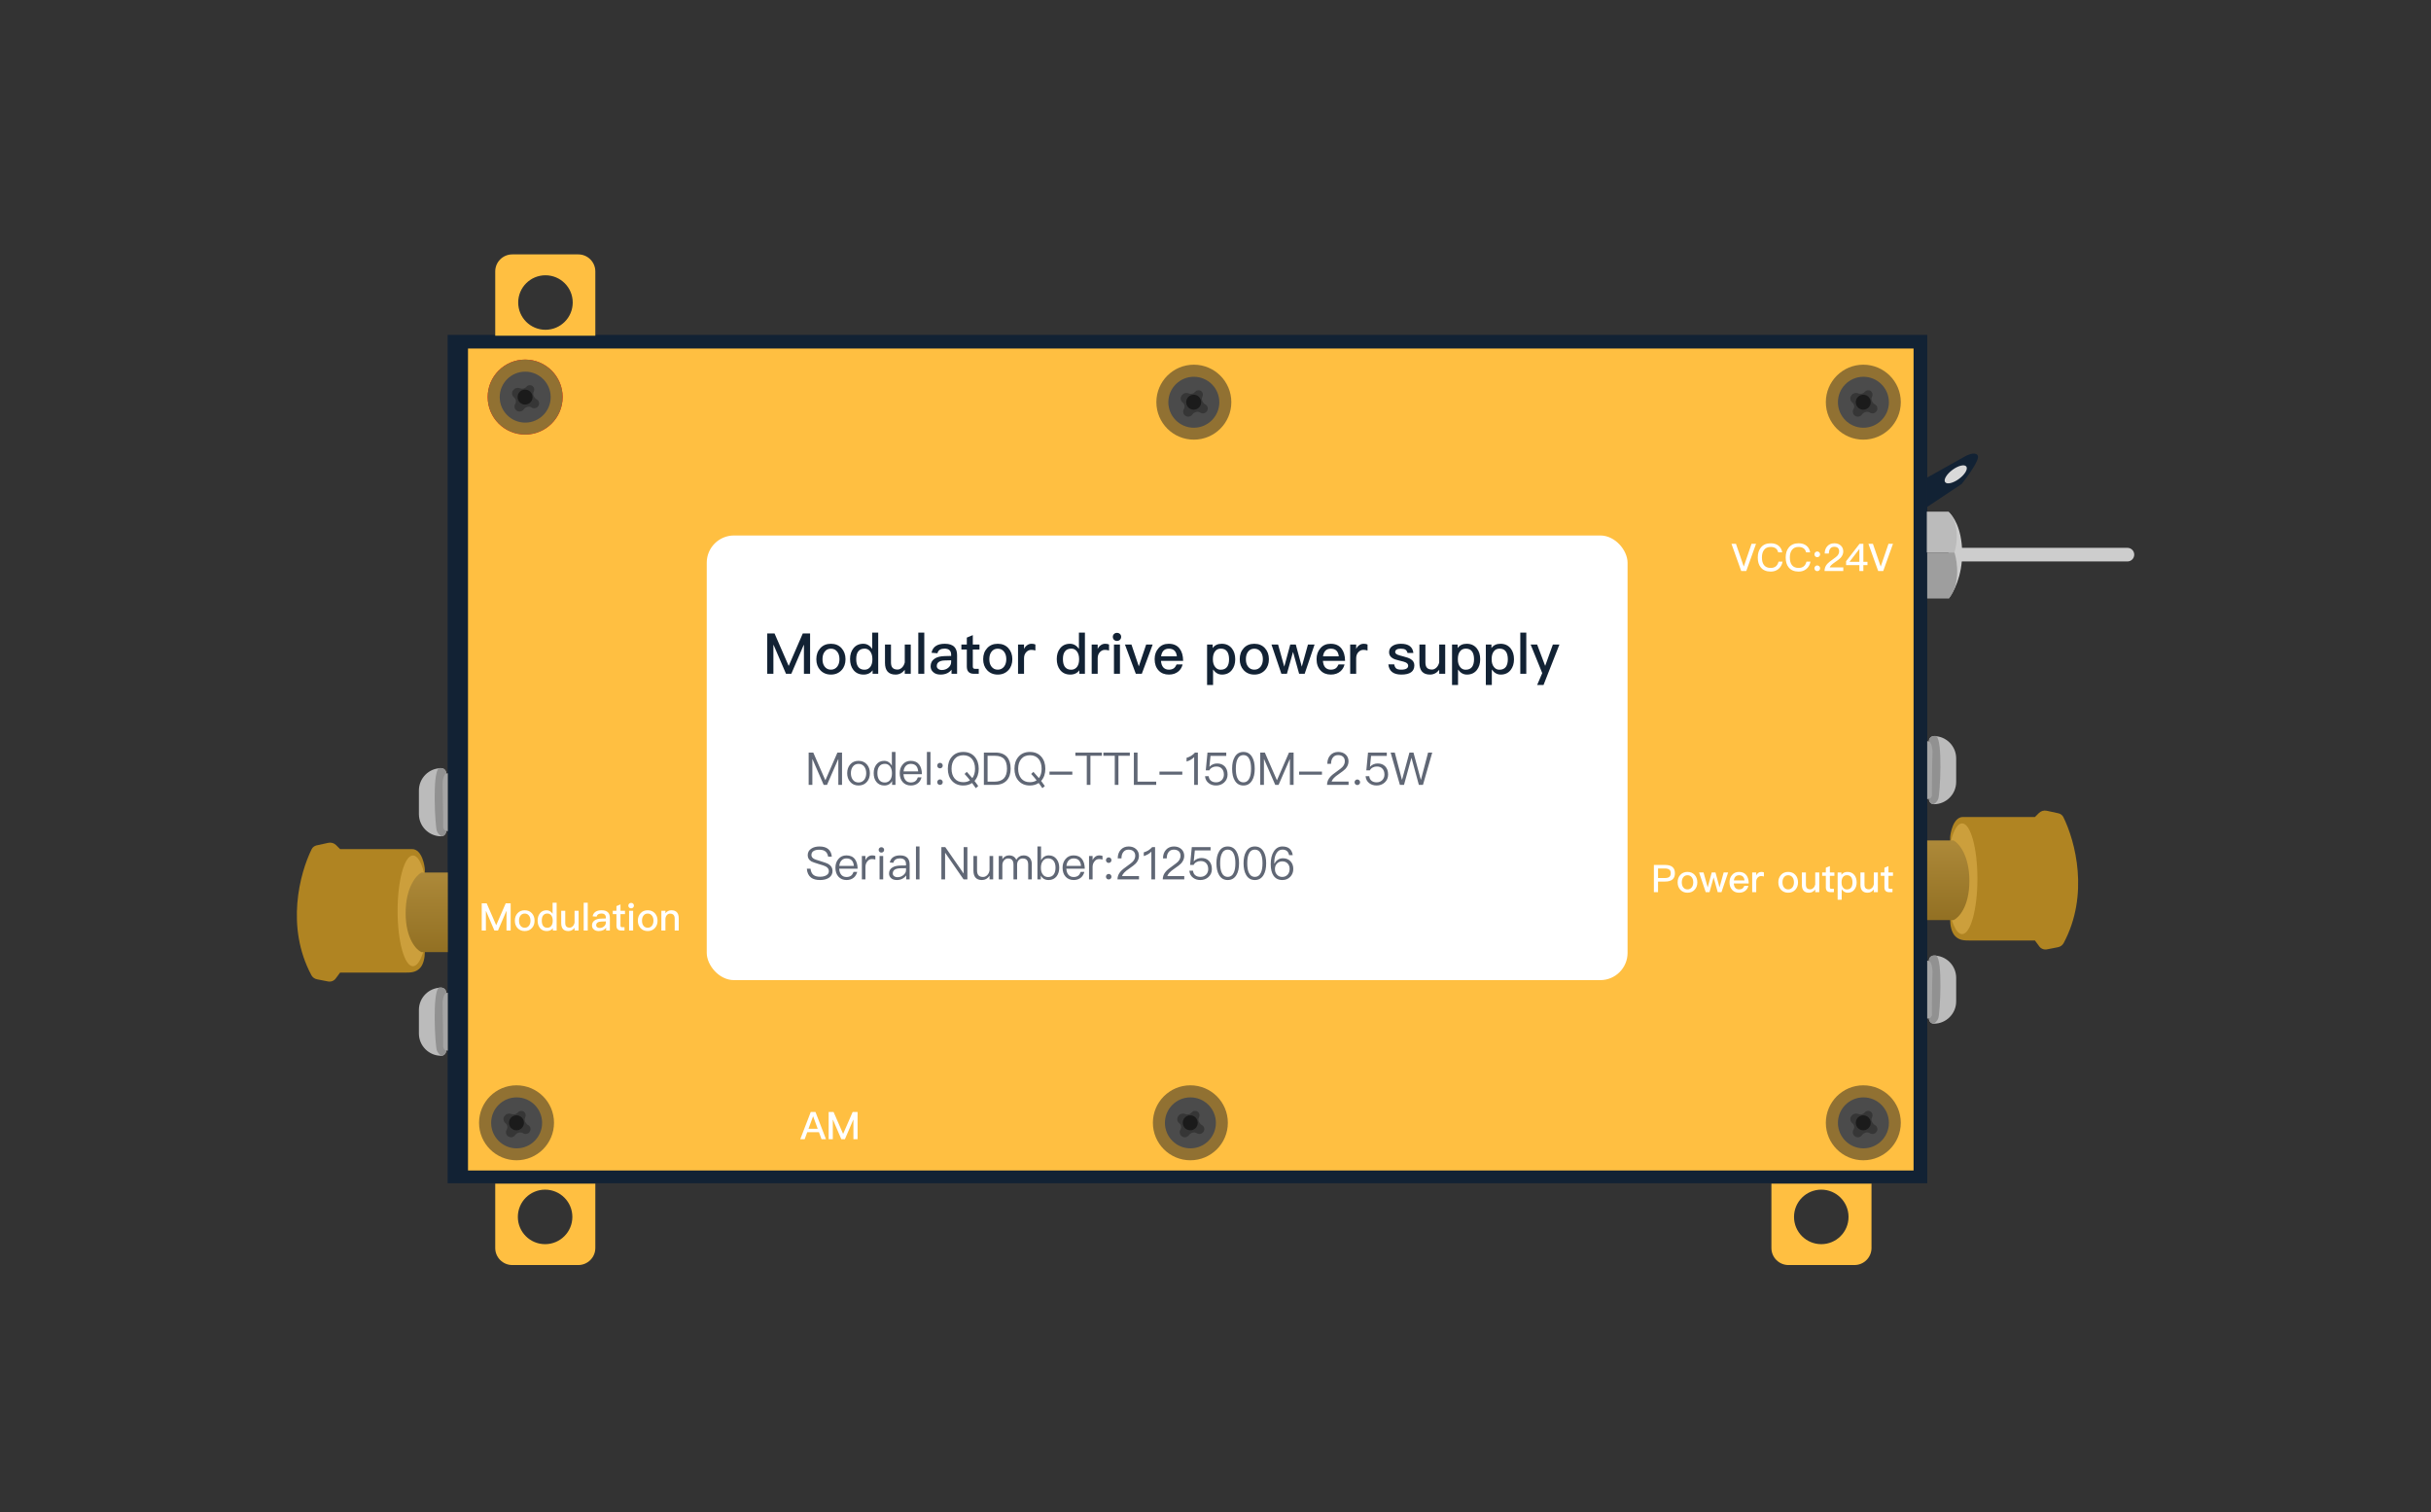<svg width="172" height="107" viewBox="0 0 172 107" fill="none" xmlns="http://www.w3.org/2000/svg">
<rect x="0" y="0" width="172" height="107" fill="#333333" stroke="none"/>
<rect x="31.672" y="23.695" width="104.688" height="60.028" fill="#122234"/>
<rect x="33.113" y="24.66" width="102.277" height="58.16" fill="#FFBF41"/>
<path d="M40.915 18C41.581 18 42.121 18.54 42.121 19.205V23.756H35.039V19.205C35.039 18.54 35.579 18 36.244 18H40.915ZM38.593 19.477C37.528 19.477 36.664 20.34 36.664 21.405C36.664 22.47 37.528 23.334 38.593 23.334C39.658 23.334 40.521 22.47 40.522 21.405C40.522 20.34 39.658 19.477 38.593 19.477Z" fill="#FFBF41"/>
<path d="M36.244 89.51C35.579 89.51 35.039 88.97 35.039 88.305V83.754H42.121V88.305C42.121 88.97 41.581 89.51 40.915 89.51H36.244ZM38.567 88.033C39.632 88.033 40.496 87.17 40.496 86.105C40.496 85.039 39.632 84.176 38.567 84.176C37.502 84.176 36.639 85.039 36.639 86.105C36.639 87.17 37.502 88.033 38.567 88.033Z" fill="#FFBF41"/>
<path d="M126.537 89.51C125.872 89.51 125.332 88.97 125.332 88.305V83.754H132.414V88.305C132.414 88.97 131.874 89.51 131.208 89.51H126.537ZM128.86 88.033C129.925 88.033 130.789 87.17 130.789 86.105C130.789 85.039 129.925 84.176 128.86 84.176C127.795 84.176 126.932 85.039 126.932 86.105C126.932 87.17 127.795 88.033 128.86 88.033Z" fill="#FFBF41"/>
<circle cx="37.156" cy="28.095" r="2.622" stroke="#FF0000" stroke-width="0.06"/>
<circle cx="37.156" cy="28.095" r="2.652" fill="#917132"/>
<circle cx="37.159" cy="28.1" r="1.803" fill="#4B4B4B"/>
<path d="M36.796 27.478L36.775 27.47C36.615 27.406 36.433 27.454 36.326 27.588L36.308 27.61C36.183 27.766 36.209 27.994 36.365 28.119L36.371 28.124C36.509 28.235 36.544 28.43 36.453 28.582C36.362 28.734 36.398 28.931 36.536 29.041C36.694 29.167 36.925 29.139 37.045 28.978L37.069 28.946C37.117 28.882 37.184 28.834 37.26 28.809L37.302 28.794C37.403 28.761 37.513 28.773 37.604 28.829L37.618 28.838C37.769 28.93 37.966 28.891 38.071 28.749L38.08 28.736C38.2 28.572 38.144 28.34 37.963 28.25C37.912 28.224 37.869 28.186 37.837 28.139L37.781 28.055C37.714 27.955 37.706 27.826 37.76 27.719L37.769 27.701C37.836 27.567 37.798 27.403 37.677 27.313C37.553 27.22 37.38 27.232 37.27 27.341L37.22 27.391C37.109 27.503 36.942 27.537 36.796 27.478Z" fill="#363636"/>
<circle cx="37.151" cy="28.097" r="0.53" fill="#1B1B1B"/>
<circle cx="36.546" cy="79.445" r="2.652" fill="#917132"/>
<circle cx="36.553" cy="79.45" r="1.803" fill="#4B4B4B"/>
<path d="M36.191 78.828L36.169 78.82C36.01 78.756 35.828 78.804 35.72 78.938L35.703 78.96C35.578 79.116 35.603 79.344 35.76 79.469L35.765 79.474C35.904 79.584 35.939 79.78 35.848 79.932C35.757 80.084 35.793 80.28 35.931 80.391C36.088 80.517 36.319 80.488 36.44 80.327L36.463 80.296C36.511 80.232 36.578 80.184 36.654 80.158L36.697 80.144C36.797 80.111 36.908 80.123 36.998 80.178L37.013 80.187C37.164 80.28 37.36 80.241 37.465 80.098L37.475 80.085C37.595 79.922 37.539 79.69 37.357 79.6C37.307 79.574 37.263 79.536 37.232 79.489L37.176 79.404C37.109 79.304 37.101 79.176 37.155 79.069L37.163 79.051C37.231 78.916 37.192 78.752 37.072 78.662C36.948 78.569 36.774 78.582 36.664 78.691L36.614 78.741C36.503 78.852 36.337 78.886 36.191 78.828Z" fill="#363636"/>
<circle cx="36.542" cy="79.446" r="0.53" fill="#1B1B1B"/>
<circle cx="84.222" cy="79.445" r="2.652" fill="#917132"/>
<circle cx="84.225" cy="79.45" r="1.803" fill="#4B4B4B"/>
<path d="M83.862 78.828L83.841 78.82C83.682 78.756 83.499 78.804 83.392 78.938L83.375 78.96C83.25 79.116 83.275 79.344 83.431 79.469L83.437 79.474C83.576 79.584 83.611 79.78 83.52 79.932C83.429 80.084 83.465 80.28 83.603 80.391C83.76 80.517 83.991 80.488 84.112 80.327L84.135 80.296C84.183 80.232 84.25 80.184 84.326 80.158L84.369 80.144C84.469 80.111 84.58 80.123 84.67 80.178L84.685 80.187C84.836 80.28 85.032 80.241 85.137 80.098L85.147 80.085C85.266 79.922 85.21 79.69 85.029 79.6C84.978 79.574 84.935 79.536 84.904 79.489L84.847 79.404C84.781 79.304 84.773 79.176 84.827 79.069L84.835 79.051C84.903 78.916 84.864 78.752 84.744 78.662C84.62 78.569 84.446 78.582 84.336 78.691L84.286 78.741C84.175 78.852 84.008 78.886 83.862 78.828Z" fill="#363636"/>
<circle cx="84.214" cy="79.446" r="0.53" fill="#1B1B1B"/>
<circle cx="131.835" cy="79.445" r="2.652" fill="#917132"/>
<circle cx="131.842" cy="79.45" r="1.803" fill="#4B4B4B"/>
<path d="M131.484 78.828L131.462 78.82C131.303 78.756 131.12 78.804 131.013 78.938L130.996 78.96C130.871 79.116 130.896 79.344 131.053 79.469L131.058 79.474C131.197 79.584 131.232 79.78 131.141 79.932C131.05 80.084 131.086 80.28 131.224 80.391C131.381 80.517 131.612 80.488 131.733 80.327L131.756 80.296C131.804 80.232 131.871 80.184 131.947 80.158L131.99 80.144C132.09 80.111 132.201 80.123 132.291 80.178L132.306 80.187C132.457 80.28 132.653 80.241 132.758 80.098L132.768 80.085C132.888 79.922 132.832 79.69 132.65 79.6C132.6 79.574 132.556 79.536 132.525 79.489L132.469 79.404C132.402 79.304 132.394 79.176 132.448 79.069L132.456 79.051C132.524 78.916 132.485 78.752 132.365 78.662C132.241 78.569 132.067 78.582 131.957 78.691L131.907 78.741C131.796 78.852 131.63 78.886 131.484 78.828Z" fill="#363636"/>
<circle cx="131.831" cy="79.446" r="0.53" fill="#1B1B1B"/>
<circle cx="131.835" cy="28.456" r="2.652" fill="#917132"/>
<circle cx="131.842" cy="28.462" r="1.803" fill="#4B4B4B"/>
<path d="M131.484 27.84L131.462 27.831C131.303 27.767 131.12 27.816 131.013 27.95L130.996 27.971C130.871 28.128 130.896 28.356 131.053 28.481L131.058 28.485C131.197 28.596 131.232 28.792 131.141 28.944C131.05 29.096 131.086 29.292 131.224 29.403C131.381 29.528 131.612 29.5 131.733 29.339L131.756 29.308C131.804 29.243 131.871 29.195 131.947 29.17L131.99 29.156C132.09 29.122 132.201 29.135 132.291 29.19L132.306 29.199C132.457 29.291 132.653 29.253 132.758 29.11L132.768 29.097C132.888 28.934 132.832 28.702 132.65 28.611C132.6 28.586 132.556 28.548 132.525 28.5L132.469 28.416C132.402 28.316 132.394 28.188 132.448 28.08L132.456 28.063C132.524 27.928 132.485 27.764 132.365 27.674C132.241 27.581 132.067 27.593 131.957 27.703L131.907 27.753C131.796 27.864 131.63 27.898 131.484 27.84Z" fill="#363636"/>
<circle cx="131.831" cy="28.458" r="0.53" fill="#1B1B1B"/>
<circle cx="84.468" cy="28.456" r="2.652" fill="#917132"/>
<circle cx="84.467" cy="28.462" r="1.803" fill="#4B4B4B"/>
<path d="M84.105 27.84L84.084 27.831C83.924 27.767 83.742 27.816 83.634 27.95L83.617 27.971C83.492 28.128 83.517 28.356 83.674 28.481L83.68 28.485C83.818 28.596 83.853 28.792 83.762 28.944C83.671 29.096 83.707 29.292 83.845 29.403C84.002 29.528 84.233 29.5 84.354 29.339L84.377 29.308C84.426 29.243 84.492 29.195 84.568 29.17L84.611 29.156C84.712 29.122 84.822 29.135 84.912 29.19L84.927 29.199C85.078 29.291 85.274 29.253 85.379 29.11L85.389 29.097C85.509 28.934 85.453 28.702 85.272 28.611C85.221 28.586 85.177 28.548 85.146 28.5L85.09 28.416C85.023 28.316 85.015 28.188 85.069 28.08L85.078 28.063C85.145 27.928 85.106 27.764 84.986 27.674C84.862 27.581 84.688 27.593 84.579 27.703L84.529 27.753C84.417 27.864 84.251 27.898 84.105 27.84Z" fill="#363636"/>
<circle cx="84.456" cy="28.458" r="0.53" fill="#1B1B1B"/>
<rect x="50.004" y="37.889" width="65.151" height="31.461" rx="1.929" fill="white"/>
<path d="M137.863 42.349V36.231C138.175 36.462 138.803 37.352 138.828 39.064C138.852 40.776 138.195 41.967 137.863 42.349Z" fill="#CDCDCD"/>
<path d="M150.522 38.763H138.559V39.727H150.522C150.788 39.727 151.004 39.511 151.004 39.245C151.004 38.979 150.788 38.763 150.522 38.763Z" fill="#CDCDCD"/>
<path d="M139.098 32.254L136.355 33.79V35.87L138.796 34.242C139.228 33.7 140.062 32.543 139.941 32.254C139.821 31.964 139.329 32.133 139.098 32.254Z" fill="#122234"/>
<ellipse cx="138.374" cy="33.564" rx="0.931" ry="0.394" transform="rotate(-36.453 138.374 33.564)" fill="#D9D9D9"/>
<path d="M136.477 52.433C136.477 52.239 136.634 52.082 136.827 52.082C137.699 52.082 138.405 52.788 138.405 53.66V55.326C138.405 56.197 137.699 56.904 136.827 56.904C136.634 56.904 136.477 56.747 136.477 56.553V52.433Z" fill="#BBBBBB"/>
<path d="M136.355 52.443C136.555 52.443 136.717 52.605 136.717 52.805V56.18C136.717 56.38 136.555 56.542 136.355 56.542V52.443Z" fill="#A5A5A5"/>
<path d="M136.719 53.197C136.719 52.666 136.559 52.494 136.478 52.474C136.448 52.112 136.81 52.042 136.991 52.082C137.473 52.384 137.261 56.181 137.141 56.512C137.044 56.777 136.86 56.884 136.779 56.904C136.538 56.856 136.478 56.623 136.478 56.512C136.623 56.488 136.669 56.341 136.689 56.271C136.679 55.468 136.719 53.74 136.719 53.197Z" fill="#919191"/>
<path d="M136.477 67.962C136.477 67.768 136.634 67.611 136.827 67.611C137.699 67.611 138.405 68.318 138.405 69.189V70.855C138.405 71.726 137.699 72.433 136.827 72.433C136.634 72.433 136.477 72.276 136.477 72.082V67.962Z" fill="#BBBBBB"/>
<path d="M136.355 67.973C136.555 67.973 136.717 68.135 136.717 68.334V71.709C136.717 71.909 136.555 72.071 136.355 72.071V67.973Z" fill="#A5A5A5"/>
<path d="M136.719 68.727C136.719 68.196 136.559 68.023 136.478 68.003C136.448 67.642 136.81 67.571 136.991 67.612C137.473 67.913 137.261 71.71 137.141 72.041C137.044 72.307 136.86 72.413 136.779 72.433C136.538 72.385 136.478 72.152 136.478 72.041C136.623 72.017 136.669 71.871 136.689 71.8C136.679 70.997 136.719 69.269 136.719 68.727Z" fill="#919191"/>
<path d="M138.885 57.808C138.161 57.808 137.98 59.064 137.98 59.255V65.07C137.98 65.47 138.063 65.98 138.352 66.258C138.638 66.533 138.969 66.547 139.366 66.547H143.977L144.286 66.965C144.41 67.133 144.621 67.215 144.826 67.174L145.607 67.022C145.778 66.988 145.927 66.882 146.009 66.729C147.84 63.305 146.83 59.515 145.989 57.816C145.919 57.675 145.787 57.578 145.633 57.545L144.811 57.366C144.611 57.322 144.402 57.384 144.257 57.529L143.977 57.808H138.885Z" fill="#B08422"/>
<ellipse cx="138.823" cy="62.177" rx="1.085" ry="3.918" fill="#CC9F3C"/>
<path d="M138.224 59.466H136.355V65.101H138.224C138.595 64.93 139.339 64.137 139.339 62.329C139.339 60.52 138.595 59.667 138.224 59.466Z" fill="url(#paint0_linear_2335_1522)"/>
<path d="M31.566 54.703C31.566 54.51 31.409 54.352 31.216 54.352C30.344 54.352 29.638 55.059 29.638 55.931V57.596C29.638 58.468 30.344 59.174 31.216 59.174C31.409 59.174 31.566 59.017 31.566 58.823V54.703Z" fill="#BBBBBB"/>
<path d="M31.684 54.714C31.484 54.714 31.322 54.876 31.322 55.075V58.451C31.322 58.65 31.484 58.812 31.684 58.812V54.714Z" fill="#A5A5A5"/>
<path d="M31.328 55.468C31.328 54.937 31.488 54.765 31.569 54.745C31.599 54.383 31.237 54.313 31.056 54.353C30.574 54.654 30.785 58.451 30.906 58.783C31.002 59.048 31.187 59.154 31.268 59.174C31.509 59.126 31.569 58.893 31.569 58.783C31.424 58.758 31.378 58.612 31.358 58.542C31.368 57.738 31.328 56.01 31.328 55.468Z" fill="#919191"/>
<path d="M31.566 70.233C31.566 70.039 31.409 69.882 31.216 69.882C30.344 69.882 29.638 70.588 29.638 71.46V73.125C29.638 73.997 30.344 74.703 31.216 74.703C31.409 74.703 31.566 74.546 31.566 74.353V70.233Z" fill="#BBBBBB"/>
<path d="M31.684 70.243C31.484 70.243 31.322 70.405 31.322 70.605V73.98C31.322 74.18 31.484 74.341 31.684 74.341V70.243Z" fill="#A5A5A5"/>
<path d="M31.328 70.997C31.328 70.466 31.488 70.294 31.569 70.274C31.599 69.912 31.237 69.842 31.056 69.882C30.574 70.183 30.785 73.981 30.906 74.312C31.002 74.577 31.187 74.684 31.268 74.704C31.509 74.656 31.569 74.422 31.569 74.312C31.424 74.288 31.378 74.141 31.358 74.071C31.368 73.267 31.328 71.54 31.328 70.997Z" fill="#919191"/>
<path d="M29.155 60.079C29.878 60.079 30.059 61.334 30.059 61.525V67.34C30.059 67.74 29.976 68.251 29.687 68.528C29.401 68.803 29.07 68.818 28.673 68.818H24.062L23.753 69.235C23.629 69.403 23.419 69.485 23.213 69.445L22.432 69.292C22.261 69.259 22.112 69.153 22.03 68.999C20.199 65.576 21.209 61.786 22.05 60.087C22.12 59.945 22.252 59.849 22.406 59.815L23.228 59.636C23.428 59.593 23.637 59.654 23.782 59.799L24.062 60.079H29.155Z" fill="#B08422"/>
<ellipse cx="1.085" cy="3.918" rx="1.085" ry="3.918" transform="matrix(-1 0 0 1 30.301 60.53)" fill="#CC9F3C"/>
<path d="M29.815 61.736H31.684V67.371H29.815C29.444 67.201 28.7 66.407 28.7 64.599C28.7 62.791 29.444 61.937 29.815 61.736Z" fill="url(#paint1_linear_2335_1522)"/>
<path d="M137.865 36.201H136.328V39.094H138.287C138.721 37.503 138.186 36.502 137.865 36.201Z" fill="#BBBBBB"/>
<path d="M137.892 42.348C138.712 41.336 138.495 39.757 138.284 39.094H136.355V42.348H137.892Z" fill="#9E9E9E"/>
<path d="M54.284 44.819H54.8L55.796 47.107H55.808L56.8 44.819H57.316V47.675H56.88V45.635H56.864L55.988 47.675H55.612L54.736 45.635H54.72V47.675H54.284V44.819ZM58.79 45.551C59.102 45.551 59.354 45.655 59.542 45.863C59.726 46.067 59.822 46.327 59.822 46.643C59.822 46.955 59.73 47.215 59.546 47.415C59.354 47.623 59.102 47.731 58.79 47.731C58.478 47.731 58.226 47.623 58.034 47.415C57.85 47.215 57.758 46.955 57.758 46.643C57.758 46.327 57.85 46.067 58.038 45.863C58.226 45.655 58.478 45.551 58.79 45.551ZM58.79 45.899C58.594 45.899 58.442 45.975 58.334 46.131C58.238 46.263 58.194 46.435 58.194 46.643C58.194 46.851 58.238 47.019 58.334 47.151C58.442 47.303 58.594 47.383 58.79 47.383C58.986 47.383 59.138 47.303 59.25 47.151C59.346 47.015 59.394 46.847 59.394 46.643C59.394 46.435 59.346 46.263 59.25 46.131C59.138 45.975 58.986 45.899 58.79 45.899ZM61.712 44.763H62.136V47.675H61.74V47.427C61.596 47.627 61.38 47.731 61.1 47.731C60.796 47.731 60.556 47.623 60.384 47.407C60.224 47.207 60.144 46.947 60.144 46.631C60.144 46.327 60.22 46.075 60.38 45.875C60.548 45.659 60.784 45.551 61.08 45.551C61.332 45.551 61.544 45.671 61.712 45.915V44.763ZM61.176 45.895C60.968 45.895 60.812 45.963 60.712 46.107C60.624 46.227 60.58 46.403 60.58 46.631C60.58 46.859 60.62 47.035 60.704 47.163C60.8 47.311 60.956 47.387 61.164 47.387C61.348 47.387 61.488 47.311 61.592 47.167C61.68 47.035 61.724 46.867 61.724 46.659V46.623C61.724 46.399 61.668 46.219 61.564 46.083C61.46 45.955 61.332 45.895 61.176 45.895ZM62.615 45.607H63.039V46.867C63.039 47.043 63.075 47.171 63.151 47.251C63.223 47.331 63.343 47.375 63.507 47.375C63.619 47.375 63.719 47.327 63.815 47.239C63.911 47.147 63.979 47.023 64.015 46.871V45.607H64.439V47.675H64.015V47.395C63.839 47.619 63.623 47.731 63.363 47.731C62.863 47.731 62.615 47.451 62.615 46.895V45.607ZM64.972 44.763H65.396V47.675H64.972V44.763ZM66.856 45.551C67.16 45.551 67.384 45.627 67.528 45.779C67.652 45.911 67.716 46.103 67.716 46.355V47.675H67.324V47.383C67.244 47.487 67.144 47.571 67.024 47.631C66.888 47.695 66.728 47.731 66.544 47.731C66.328 47.731 66.16 47.675 66.04 47.567C65.908 47.459 65.844 47.319 65.844 47.147C65.844 46.915 65.936 46.735 66.12 46.611C66.288 46.491 66.528 46.431 66.832 46.423L67.296 46.411V46.327C67.296 46.039 67.14 45.895 66.828 45.895C66.696 45.895 66.588 45.919 66.508 45.967C66.412 46.023 66.352 46.107 66.328 46.223L65.908 46.187C65.952 45.963 66.064 45.795 66.24 45.691C66.392 45.595 66.6 45.551 66.856 45.551ZM67.296 46.719L66.86 46.731C66.472 46.739 66.28 46.875 66.28 47.131C66.28 47.211 66.312 47.275 66.38 47.327C66.444 47.379 66.532 47.407 66.64 47.407C66.82 47.407 66.972 47.351 67.1 47.243C67.228 47.135 67.296 46.999 67.296 46.839V46.719ZM68.829 44.939V45.607H69.301V45.959H68.829V47.159C68.829 47.215 68.841 47.255 68.865 47.283C68.889 47.307 68.925 47.323 68.977 47.323H69.249V47.675H68.909C68.733 47.675 68.601 47.627 68.521 47.535C68.441 47.447 68.405 47.323 68.405 47.159V45.959H68.021V45.607H68.405V45.115L68.829 44.939ZM70.594 45.551C70.906 45.551 71.158 45.655 71.346 45.863C71.53 46.067 71.626 46.327 71.626 46.643C71.626 46.955 71.534 47.215 71.35 47.415C71.158 47.623 70.906 47.731 70.594 47.731C70.282 47.731 70.03 47.623 69.838 47.415C69.654 47.215 69.562 46.955 69.562 46.643C69.562 46.327 69.654 46.067 69.842 45.863C70.03 45.655 70.282 45.551 70.594 45.551ZM70.594 45.899C70.398 45.899 70.246 45.975 70.138 46.131C70.042 46.263 69.998 46.435 69.998 46.643C69.998 46.851 70.042 47.019 70.138 47.151C70.246 47.303 70.398 47.383 70.594 47.383C70.79 47.383 70.942 47.303 71.054 47.151C71.15 47.015 71.198 46.847 71.198 46.643C71.198 46.435 71.15 46.263 71.054 46.131C70.942 45.975 70.79 45.899 70.594 45.899ZM72.989 45.551C73.093 45.551 73.185 45.567 73.257 45.603V46.027C73.153 45.995 73.053 45.983 72.957 45.983C72.829 45.983 72.713 46.035 72.613 46.139C72.505 46.251 72.453 46.399 72.453 46.579V47.675H72.029V45.607H72.453V45.919C72.505 45.807 72.573 45.723 72.653 45.667C72.749 45.587 72.861 45.551 72.989 45.551ZM76.337 44.763H76.761V47.675H76.365V47.427C76.221 47.627 76.005 47.731 75.725 47.731C75.421 47.731 75.181 47.623 75.009 47.407C74.849 47.207 74.769 46.947 74.769 46.631C74.769 46.327 74.845 46.075 75.005 45.875C75.173 45.659 75.409 45.551 75.705 45.551C75.957 45.551 76.169 45.671 76.337 45.915V44.763ZM75.801 45.895C75.593 45.895 75.437 45.963 75.337 46.107C75.249 46.227 75.205 46.403 75.205 46.631C75.205 46.859 75.245 47.035 75.329 47.163C75.425 47.311 75.581 47.387 75.789 47.387C75.973 47.387 76.113 47.311 76.217 47.167C76.305 47.035 76.349 46.867 76.349 46.659V46.623C76.349 46.399 76.293 46.219 76.189 46.083C76.085 45.955 75.957 45.895 75.801 45.895ZM78.2 45.551C78.304 45.551 78.396 45.567 78.468 45.603V46.027C78.364 45.995 78.264 45.983 78.168 45.983C78.04 45.983 77.924 46.035 77.824 46.139C77.716 46.251 77.664 46.399 77.664 46.579V47.675H77.24V45.607H77.664V45.919C77.716 45.807 77.784 45.723 77.864 45.667C77.96 45.587 78.072 45.551 78.2 45.551ZM79.028 44.779C79.112 44.779 79.184 44.803 79.24 44.859C79.296 44.911 79.324 44.979 79.324 45.063C79.324 45.147 79.292 45.215 79.236 45.271C79.18 45.323 79.108 45.351 79.028 45.351C78.944 45.351 78.876 45.323 78.82 45.271C78.764 45.215 78.736 45.143 78.736 45.063C78.736 44.979 78.764 44.911 78.82 44.859C78.876 44.803 78.944 44.779 79.028 44.779ZM78.816 45.607H79.24V47.675H78.816V45.607ZM79.594 45.607H80.054L80.574 47.147L81.094 45.607H81.554L80.786 47.675H80.362L79.594 45.607ZM82.69 45.551C83.026 45.551 83.286 45.663 83.462 45.895C83.622 46.103 83.706 46.391 83.71 46.759H82.142C82.158 46.959 82.21 47.115 82.306 47.223C82.402 47.327 82.534 47.383 82.702 47.383C82.85 47.383 82.97 47.347 83.062 47.279C83.134 47.223 83.194 47.131 83.25 47.011H83.674C83.626 47.203 83.534 47.367 83.39 47.495C83.21 47.651 82.982 47.731 82.706 47.731C82.402 47.731 82.158 47.635 81.982 47.447C81.79 47.247 81.694 46.979 81.694 46.639C81.694 46.331 81.782 46.075 81.966 45.867C82.142 45.655 82.386 45.551 82.69 45.551ZM82.702 45.899C82.542 45.899 82.418 45.943 82.322 46.039C82.234 46.131 82.174 46.263 82.15 46.439H83.266C83.226 46.079 83.038 45.899 82.702 45.899ZM86.44 45.551C86.744 45.551 86.98 45.659 87.156 45.875C87.316 46.075 87.396 46.331 87.396 46.651C87.396 46.955 87.316 47.207 87.16 47.407C86.992 47.623 86.756 47.731 86.46 47.731C86.204 47.731 85.996 47.611 85.828 47.371V48.467H85.404V45.607H85.8V45.855C85.944 45.651 86.16 45.551 86.44 45.551ZM86.376 45.895C86.192 45.895 86.048 45.967 85.948 46.115C85.86 46.243 85.816 46.415 85.816 46.627V46.663C85.816 46.883 85.868 47.063 85.98 47.199C86.076 47.323 86.204 47.387 86.364 47.387C86.572 47.387 86.724 47.319 86.824 47.183C86.912 47.055 86.96 46.879 86.96 46.651C86.96 46.423 86.916 46.247 86.836 46.119C86.736 45.967 86.584 45.895 86.376 45.895ZM88.747 45.551C89.059 45.551 89.311 45.655 89.499 45.863C89.683 46.067 89.779 46.327 89.779 46.643C89.779 46.955 89.687 47.215 89.503 47.415C89.311 47.623 89.059 47.731 88.747 47.731C88.435 47.731 88.183 47.623 87.991 47.415C87.807 47.215 87.715 46.955 87.715 46.643C87.715 46.327 87.807 46.067 87.995 45.863C88.183 45.655 88.435 45.551 88.747 45.551ZM88.747 45.899C88.551 45.899 88.399 45.975 88.291 46.131C88.195 46.263 88.151 46.435 88.151 46.643C88.151 46.851 88.195 47.019 88.291 47.151C88.399 47.303 88.551 47.383 88.747 47.383C88.943 47.383 89.095 47.303 89.207 47.151C89.303 47.015 89.351 46.847 89.351 46.643C89.351 46.435 89.303 46.263 89.207 46.131C89.095 45.975 88.943 45.899 88.747 45.899ZM89.961 45.607H90.429L90.865 47.171L91.289 45.607H91.681L92.105 47.171L92.541 45.607H93.009L92.309 47.675H91.917L91.485 46.127L91.053 47.675H90.661L89.961 45.607ZM94.147 45.551C94.483 45.551 94.743 45.663 94.919 45.895C95.079 46.103 95.163 46.391 95.167 46.759H93.599C93.615 46.959 93.667 47.115 93.763 47.223C93.859 47.327 93.991 47.383 94.159 47.383C94.307 47.383 94.427 47.347 94.519 47.279C94.591 47.223 94.651 47.131 94.707 47.011H95.131C95.083 47.203 94.991 47.367 94.847 47.495C94.667 47.651 94.439 47.731 94.163 47.731C93.859 47.731 93.615 47.635 93.439 47.447C93.247 47.247 93.151 46.979 93.151 46.639C93.151 46.331 93.239 46.075 93.423 45.867C93.599 45.655 93.843 45.551 94.147 45.551ZM94.159 45.899C93.999 45.899 93.875 45.943 93.779 46.039C93.691 46.131 93.631 46.263 93.607 46.439H94.723C94.683 46.079 94.495 45.899 94.159 45.899ZM96.489 45.551C96.593 45.551 96.685 45.567 96.757 45.603V46.027C96.653 45.995 96.553 45.983 96.457 45.983C96.329 45.983 96.213 46.035 96.113 46.139C96.005 46.251 95.953 46.399 95.953 46.579V47.675H95.529V45.607H95.953V45.919C96.005 45.807 96.073 45.723 96.153 45.667C96.249 45.587 96.361 45.551 96.489 45.551ZM99.121 45.551C99.657 45.551 99.953 45.767 100.001 46.203H99.589C99.557 46.091 99.509 46.015 99.441 45.971C99.369 45.923 99.257 45.899 99.113 45.899C98.985 45.899 98.889 45.915 98.825 45.955C98.749 45.995 98.713 46.059 98.713 46.139C98.713 46.211 98.769 46.271 98.881 46.323C98.953 46.355 99.089 46.395 99.297 46.447C99.533 46.503 99.709 46.571 99.821 46.643C99.985 46.747 100.069 46.891 100.069 47.075C100.069 47.511 99.761 47.731 99.149 47.731C98.581 47.731 98.277 47.487 98.229 47.007H98.645C98.669 47.147 98.721 47.247 98.793 47.303C98.865 47.355 98.977 47.383 99.137 47.383C99.465 47.383 99.633 47.287 99.633 47.103C99.633 47.003 99.569 46.923 99.449 46.867C99.385 46.835 99.245 46.795 99.033 46.747C98.789 46.691 98.617 46.631 98.521 46.567C98.361 46.467 98.281 46.327 98.281 46.151C98.281 45.963 98.357 45.815 98.513 45.711C98.669 45.603 98.873 45.551 99.121 45.551ZM100.428 45.607H100.852V46.867C100.852 47.043 100.888 47.171 100.964 47.251C101.036 47.331 101.156 47.375 101.32 47.375C101.432 47.375 101.532 47.327 101.628 47.239C101.724 47.147 101.792 47.023 101.828 46.871V45.607H102.252V47.675H101.828V47.395C101.652 47.619 101.436 47.731 101.176 47.731C100.676 47.731 100.428 47.451 100.428 46.895V45.607ZM103.772 45.551C104.076 45.551 104.312 45.659 104.488 45.875C104.648 46.075 104.728 46.331 104.728 46.651C104.728 46.955 104.648 47.207 104.492 47.407C104.324 47.623 104.088 47.731 103.792 47.731C103.536 47.731 103.328 47.611 103.16 47.371V48.467H102.736V45.607H103.132V45.855C103.276 45.651 103.492 45.551 103.772 45.551ZM103.708 45.895C103.524 45.895 103.38 45.967 103.28 46.115C103.192 46.243 103.148 46.415 103.148 46.627V46.663C103.148 46.883 103.2 47.063 103.312 47.199C103.408 47.323 103.536 47.387 103.696 47.387C103.904 47.387 104.056 47.319 104.156 47.183C104.244 47.055 104.292 46.879 104.292 46.651C104.292 46.423 104.248 46.247 104.168 46.119C104.068 45.967 103.916 45.895 103.708 45.895ZM106.163 45.551C106.467 45.551 106.703 45.659 106.879 45.875C107.039 46.075 107.119 46.331 107.119 46.651C107.119 46.955 107.039 47.207 106.883 47.407C106.715 47.623 106.479 47.731 106.183 47.731C105.927 47.731 105.719 47.611 105.551 47.371V48.467H105.127V45.607H105.523V45.855C105.667 45.651 105.883 45.551 106.163 45.551ZM106.099 45.895C105.915 45.895 105.771 45.967 105.671 46.115C105.583 46.243 105.539 46.415 105.539 46.627V46.663C105.539 46.883 105.591 47.063 105.703 47.199C105.799 47.323 105.927 47.387 106.087 47.387C106.295 47.387 106.447 47.319 106.547 47.183C106.635 47.055 106.683 46.879 106.683 46.651C106.683 46.423 106.639 46.247 106.559 46.119C106.459 45.967 106.307 45.895 106.099 45.895ZM107.565 44.763H107.989V47.675H107.565V44.763ZM108.297 45.607H108.757L109.325 47.115L109.869 45.607H110.333L109.209 48.467H108.757L109.117 47.627L108.297 45.607Z" fill="#122234"/>
<path d="M57.215 53.249H57.541L58.392 55.198H58.402L59.25 53.249H59.576V55.534H59.314V53.717H59.304L58.514 55.534H58.277L57.487 53.717H57.477V55.534H57.215V53.249ZM60.744 53.835C60.99 53.835 61.189 53.918 61.336 54.091C61.477 54.254 61.547 54.459 61.547 54.709C61.547 54.955 61.477 55.16 61.339 55.32C61.189 55.493 60.99 55.579 60.744 55.579C60.494 55.579 60.299 55.493 60.152 55.32C60.011 55.16 59.941 54.955 59.941 54.709C59.941 54.459 60.011 54.254 60.152 54.091C60.299 53.918 60.494 53.835 60.744 53.835ZM60.744 54.049C60.568 54.049 60.43 54.117 60.334 54.251C60.245 54.373 60.203 54.523 60.203 54.709C60.203 54.891 60.245 55.041 60.334 55.163C60.43 55.297 60.568 55.365 60.744 55.365C60.917 55.365 61.054 55.297 61.157 55.163C61.243 55.041 61.288 54.888 61.288 54.709C61.288 54.523 61.243 54.373 61.157 54.251C61.054 54.117 60.917 54.049 60.744 54.049ZM63.102 53.205H63.358V55.534H63.118V55.262C63.003 55.473 62.817 55.579 62.568 55.579C62.325 55.579 62.136 55.489 62.001 55.317C61.877 55.157 61.816 54.952 61.816 54.702C61.816 54.459 61.877 54.261 62.001 54.101C62.136 53.921 62.318 53.835 62.555 53.835C62.792 53.835 62.974 53.95 63.102 54.184V53.205ZM62.609 54.046C62.427 54.046 62.289 54.11 62.2 54.238C62.117 54.35 62.078 54.504 62.078 54.702C62.078 54.901 62.117 55.057 62.197 55.173C62.286 55.301 62.42 55.368 62.6 55.368C62.766 55.368 62.894 55.304 62.987 55.176C63.067 55.061 63.108 54.91 63.108 54.725V54.693C63.108 54.501 63.06 54.344 62.971 54.225C62.878 54.104 62.757 54.046 62.609 54.046ZM64.436 53.835C64.702 53.835 64.903 53.925 65.038 54.104C65.159 54.264 65.224 54.491 65.23 54.779H63.924C63.937 54.965 63.985 55.109 64.075 55.211C64.164 55.313 64.289 55.365 64.446 55.365C64.58 55.365 64.692 55.329 64.775 55.262C64.846 55.205 64.9 55.118 64.942 55.003H65.198C65.159 55.163 65.086 55.291 64.974 55.393C64.836 55.515 64.66 55.579 64.446 55.579C64.209 55.579 64.017 55.499 63.876 55.345C63.729 55.185 63.659 54.974 63.659 54.705C63.659 54.462 63.726 54.257 63.867 54.094C64.007 53.921 64.196 53.835 64.436 53.835ZM64.443 54.049C64.296 54.049 64.177 54.097 64.088 54.193C63.998 54.289 63.947 54.417 63.931 54.581H64.964C64.932 54.225 64.756 54.049 64.443 54.049ZM65.581 53.205H65.834V55.534H65.581V53.205ZM66.507 53.976C66.558 53.976 66.606 53.995 66.644 54.033C66.683 54.072 66.702 54.117 66.702 54.171C66.702 54.225 66.683 54.273 66.644 54.312C66.606 54.347 66.558 54.366 66.507 54.366C66.449 54.366 66.404 54.347 66.369 54.312C66.331 54.273 66.312 54.225 66.312 54.171C66.312 54.117 66.331 54.072 66.369 54.033C66.404 53.995 66.449 53.976 66.507 53.976ZM66.507 55.147C66.558 55.147 66.606 55.166 66.644 55.205C66.683 55.243 66.702 55.288 66.702 55.342C66.702 55.397 66.683 55.445 66.644 55.483C66.606 55.518 66.558 55.537 66.507 55.537C66.449 55.537 66.404 55.518 66.369 55.483C66.331 55.445 66.312 55.397 66.312 55.342C66.312 55.288 66.331 55.243 66.369 55.205C66.404 55.166 66.449 55.147 66.507 55.147ZM68.157 53.205C68.496 53.205 68.768 53.317 68.966 53.547C69.152 53.765 69.248 54.046 69.248 54.395C69.248 54.741 69.152 55.019 68.966 55.237C68.96 55.243 68.954 55.249 68.951 55.256C69.04 55.371 69.126 55.493 69.213 55.617L69.04 55.768C68.951 55.64 68.864 55.518 68.778 55.403C68.605 55.518 68.397 55.579 68.154 55.579C67.811 55.579 67.543 55.464 67.344 55.237C67.155 55.019 67.062 54.737 67.062 54.395C67.062 54.049 67.155 53.768 67.344 53.55C67.543 53.32 67.811 53.205 68.157 53.205ZM68.157 53.438C67.894 53.438 67.686 53.528 67.536 53.71C67.395 53.883 67.325 54.11 67.325 54.395C67.325 54.677 67.395 54.904 67.536 55.077C67.683 55.256 67.891 55.345 68.154 55.345C68.343 55.345 68.502 55.301 68.63 55.211C68.502 55.048 68.374 54.897 68.246 54.763L68.403 54.613C68.534 54.753 68.666 54.901 68.794 55.057C68.922 54.888 68.986 54.667 68.986 54.395C68.986 54.104 68.912 53.873 68.771 53.701C68.624 53.525 68.419 53.438 68.157 53.438ZM69.612 53.249H70.431C70.793 53.249 71.064 53.352 71.25 53.563C71.42 53.755 71.506 54.033 71.506 54.392C71.506 54.744 71.413 55.022 71.231 55.221C71.039 55.429 70.764 55.534 70.405 55.534H69.612V53.249ZM69.874 53.477V55.307H70.361C70.658 55.307 70.882 55.227 71.032 55.07C71.173 54.917 71.247 54.689 71.247 54.392C71.247 54.085 71.18 53.857 71.049 53.71C70.908 53.553 70.69 53.477 70.389 53.477H69.874ZM72.869 53.205C73.209 53.205 73.481 53.317 73.679 53.547C73.865 53.765 73.961 54.046 73.961 54.395C73.961 54.741 73.865 55.019 73.679 55.237C73.673 55.243 73.666 55.249 73.663 55.256C73.753 55.371 73.839 55.493 73.925 55.617L73.753 55.768C73.663 55.64 73.577 55.518 73.49 55.403C73.317 55.518 73.109 55.579 72.866 55.579C72.524 55.579 72.255 55.464 72.057 55.237C71.868 55.019 71.775 54.737 71.775 54.395C71.775 54.049 71.868 53.768 72.057 53.55C72.255 53.32 72.524 53.205 72.869 53.205ZM72.869 53.438C72.607 53.438 72.399 53.528 72.249 53.71C72.108 53.883 72.037 54.11 72.037 54.395C72.037 54.677 72.108 54.904 72.249 55.077C72.396 55.256 72.604 55.345 72.866 55.345C73.055 55.345 73.215 55.301 73.343 55.211C73.215 55.048 73.087 54.897 72.959 54.763L73.116 54.613C73.247 54.753 73.378 54.901 73.506 55.057C73.634 54.888 73.698 54.667 73.698 54.395C73.698 54.104 73.625 53.873 73.484 53.701C73.337 53.525 73.132 53.438 72.869 53.438ZM74.254 54.597H75.87V54.814H74.254V54.597ZM76.086 53.249H77.958V53.477H77.151V55.534H76.892V53.477H76.086V53.249ZM78.067 53.249H79.939V53.477H79.132V55.534H78.873V53.477H78.067V53.249ZM80.224 53.249H80.483V55.307H81.805V55.534H80.224V53.249ZM82.035 54.597H83.651V54.814H82.035V54.597ZM84.549 53.249H84.753V55.534H84.491V53.569C84.347 53.717 84.168 53.819 83.953 53.883V53.621C84.056 53.592 84.165 53.547 84.273 53.483C84.382 53.413 84.472 53.336 84.549 53.249ZM85.433 53.249H86.761V53.483H85.647L85.57 54.248H85.583C85.647 54.171 85.731 54.113 85.83 54.075C85.919 54.037 86.015 54.021 86.121 54.021C86.338 54.021 86.514 54.088 86.649 54.225C86.783 54.366 86.854 54.558 86.854 54.805C86.854 55.035 86.77 55.224 86.607 55.371C86.454 55.509 86.262 55.579 86.038 55.579C85.836 55.579 85.663 55.525 85.522 55.416C85.362 55.294 85.276 55.128 85.26 54.92H85.519C85.532 55.064 85.59 55.176 85.692 55.253C85.782 55.32 85.9 55.355 86.041 55.355C86.201 55.355 86.332 55.304 86.438 55.201C86.54 55.099 86.594 54.968 86.594 54.808C86.594 54.625 86.543 54.485 86.447 54.385C86.355 54.283 86.223 54.235 86.057 54.235C85.948 54.235 85.852 54.257 85.766 54.305C85.676 54.35 85.606 54.421 85.561 54.51H85.311L85.433 53.249ZM87.976 53.205C88.248 53.205 88.452 53.323 88.593 53.566C88.715 53.771 88.776 54.046 88.776 54.392C88.776 54.737 88.715 55.013 88.593 55.217C88.452 55.457 88.248 55.579 87.976 55.579C87.7 55.579 87.496 55.457 87.358 55.217C87.236 55.013 87.176 54.737 87.176 54.392C87.176 54.046 87.236 53.771 87.358 53.566C87.496 53.323 87.7 53.205 87.976 53.205ZM87.976 53.429C87.771 53.429 87.624 53.537 87.534 53.758C87.47 53.912 87.438 54.123 87.438 54.392C87.438 54.657 87.47 54.869 87.534 55.025C87.624 55.243 87.771 55.355 87.976 55.355C88.18 55.355 88.328 55.243 88.417 55.025C88.481 54.869 88.516 54.657 88.516 54.392C88.516 54.123 88.481 53.912 88.417 53.758C88.328 53.537 88.18 53.429 87.976 53.429ZM89.165 53.249H89.491L90.342 55.198H90.352L91.2 53.249H91.526V55.534H91.264V53.717H91.254L90.464 55.534H90.227L89.437 53.717H89.427V55.534H89.165V53.249ZM91.916 54.597H93.532V54.814H91.916V54.597ZM94.686 53.205C94.897 53.205 95.07 53.265 95.207 53.387C95.342 53.509 95.412 53.672 95.412 53.87C95.412 54.069 95.335 54.248 95.188 54.408C95.108 54.491 94.951 54.616 94.715 54.776C94.423 54.971 94.257 55.147 94.215 55.301H95.415V55.534H93.892C93.892 55.326 93.966 55.137 94.119 54.968C94.209 54.865 94.372 54.728 94.615 54.561C94.795 54.433 94.913 54.341 94.974 54.277C95.089 54.152 95.15 54.014 95.15 53.867C95.15 53.726 95.108 53.621 95.025 53.544C94.942 53.467 94.823 53.429 94.676 53.429C94.519 53.429 94.398 53.48 94.315 53.589C94.225 53.691 94.177 53.845 94.174 54.046H93.911C93.911 53.79 93.985 53.585 94.126 53.435C94.267 53.281 94.455 53.205 94.686 53.205ZM96.035 55.153C96.086 55.153 96.134 55.173 96.172 55.211C96.211 55.249 96.23 55.294 96.23 55.352C96.23 55.406 96.211 55.451 96.172 55.489C96.134 55.528 96.086 55.547 96.035 55.547C95.977 55.547 95.933 55.528 95.897 55.489C95.859 55.451 95.84 55.406 95.84 55.352C95.84 55.294 95.859 55.249 95.897 55.211C95.933 55.173 95.977 55.153 96.035 55.153ZM96.792 53.249H98.12V53.483H97.007L96.93 54.248H96.943C97.007 54.171 97.09 54.113 97.189 54.075C97.279 54.037 97.375 54.021 97.48 54.021C97.698 54.021 97.874 54.088 98.008 54.225C98.143 54.366 98.213 54.558 98.213 54.805C98.213 55.035 98.13 55.224 97.967 55.371C97.813 55.509 97.621 55.579 97.397 55.579C97.195 55.579 97.023 55.525 96.882 55.416C96.722 55.294 96.635 55.128 96.619 54.92H96.879C96.891 55.064 96.949 55.176 97.051 55.253C97.141 55.32 97.259 55.355 97.4 55.355C97.56 55.355 97.691 55.304 97.797 55.201C97.899 55.099 97.954 54.968 97.954 54.808C97.954 54.625 97.903 54.485 97.807 54.385C97.714 54.283 97.583 54.235 97.416 54.235C97.307 54.235 97.211 54.257 97.125 54.305C97.035 54.35 96.965 54.421 96.92 54.51H96.671L96.792 53.249ZM98.391 53.249H98.685L99.188 55.166H99.201L99.722 53.249H100.007L100.525 55.166H100.538L101.041 53.249H101.335L100.679 55.534H100.388L99.869 53.63H99.86L99.338 55.534H99.047L98.391 53.249Z" fill="#606775"/>
<path d="M57.983 59.894C58.239 59.894 58.444 59.952 58.591 60.07C58.744 60.192 58.831 60.374 58.853 60.614H58.594C58.565 60.448 58.501 60.326 58.402 60.246C58.3 60.163 58.156 60.124 57.97 60.124C57.8 60.124 57.669 60.15 57.573 60.208C57.464 60.272 57.41 60.368 57.41 60.499C57.41 60.614 57.474 60.707 57.605 60.777C57.663 60.809 57.804 60.857 58.024 60.921C58.325 61.011 58.524 61.084 58.62 61.142C58.808 61.257 58.904 61.417 58.904 61.625C58.904 61.824 58.824 61.984 58.664 62.099C58.504 62.211 58.29 62.268 58.018 62.268C57.749 62.268 57.538 62.211 57.384 62.096C57.205 61.958 57.106 61.75 57.087 61.468H57.346C57.368 61.667 57.439 61.814 57.554 61.907C57.66 61.99 57.813 62.035 58.018 62.035C58.204 62.035 58.357 62 58.472 61.929C58.588 61.859 58.645 61.763 58.645 61.641C58.645 61.497 58.568 61.385 58.418 61.305C58.354 61.267 58.191 61.212 57.935 61.139C57.66 61.056 57.484 60.992 57.41 60.953C57.234 60.851 57.148 60.704 57.148 60.512C57.148 60.313 57.231 60.156 57.4 60.048C57.551 59.945 57.746 59.894 57.983 59.894ZM59.886 60.524C60.152 60.524 60.353 60.614 60.488 60.793C60.609 60.953 60.673 61.18 60.68 61.468H59.374C59.387 61.654 59.435 61.798 59.525 61.9C59.614 62.003 59.739 62.054 59.896 62.054C60.03 62.054 60.142 62.019 60.225 61.952C60.296 61.894 60.35 61.808 60.392 61.692H60.648C60.609 61.852 60.536 61.98 60.424 62.083C60.286 62.204 60.11 62.268 59.896 62.268C59.659 62.268 59.467 62.188 59.326 62.035C59.179 61.875 59.109 61.664 59.109 61.395C59.109 61.152 59.176 60.947 59.317 60.784C59.458 60.611 59.646 60.524 59.886 60.524ZM59.893 60.739C59.745 60.739 59.627 60.787 59.538 60.883C59.448 60.979 59.397 61.107 59.381 61.27H60.414C60.382 60.915 60.206 60.739 59.893 60.739ZM61.706 60.524C61.796 60.524 61.873 60.537 61.933 60.563V60.819C61.85 60.793 61.767 60.784 61.687 60.784C61.559 60.784 61.45 60.838 61.364 60.953C61.274 61.062 61.233 61.193 61.233 61.347V62.224H60.98V60.569H61.233V60.857C61.277 60.761 61.335 60.684 61.405 60.63C61.492 60.56 61.591 60.524 61.706 60.524ZM62.36 59.945C62.414 59.945 62.459 59.961 62.497 60C62.536 60.032 62.555 60.076 62.555 60.134C62.555 60.188 62.536 60.233 62.497 60.272C62.459 60.307 62.414 60.326 62.36 60.326C62.305 60.326 62.26 60.307 62.222 60.272C62.184 60.233 62.168 60.188 62.168 60.134C62.168 60.076 62.184 60.032 62.222 60C62.26 59.961 62.305 59.945 62.36 59.945ZM62.232 60.569H62.488V62.224H62.232V60.569ZM63.687 60.524C63.924 60.524 64.097 60.585 64.212 60.71C64.308 60.819 64.359 60.969 64.359 61.161V62.224H64.119V61.945C64.055 62.035 63.969 62.108 63.866 62.166C63.745 62.233 63.607 62.268 63.454 62.268C63.287 62.268 63.156 62.227 63.057 62.144C62.954 62.057 62.903 61.945 62.903 61.811C62.903 61.622 62.977 61.481 63.13 61.385C63.265 61.296 63.457 61.248 63.706 61.244L64.103 61.238V61.152C64.103 60.873 63.959 60.736 63.671 60.736C63.55 60.736 63.45 60.758 63.374 60.809C63.287 60.86 63.233 60.94 63.207 61.046L62.954 61.027C62.99 60.854 63.076 60.723 63.21 60.64C63.332 60.563 63.489 60.524 63.687 60.524ZM64.103 61.43L63.722 61.436C63.351 61.443 63.166 61.564 63.166 61.804C63.166 61.881 63.194 61.942 63.258 61.993C63.322 62.041 63.406 62.067 63.508 62.067C63.665 62.067 63.802 62.016 63.924 61.913C64.042 61.814 64.103 61.699 64.103 61.571V61.43ZM64.806 59.894H65.059V62.224H64.806V59.894ZM66.605 59.939H66.881L68.173 61.798H68.183V59.939H68.445V62.224H68.177L66.877 60.345H66.868V62.224H66.605V59.939ZM68.873 60.569H69.129V61.58C69.129 61.737 69.161 61.856 69.229 61.932C69.296 62.009 69.405 62.051 69.555 62.051C69.664 62.051 69.763 62.006 69.849 61.923C69.939 61.833 69.993 61.718 70.013 61.577V60.569H70.269V62.224H70.013V61.968C69.878 62.166 69.699 62.268 69.475 62.268C69.072 62.268 68.873 62.041 68.873 61.593V60.569ZM71.387 60.524C71.64 60.524 71.813 60.627 71.906 60.838C71.97 60.729 72.046 60.649 72.136 60.601C72.216 60.55 72.312 60.524 72.427 60.524C72.6 60.524 72.738 60.579 72.846 60.688C72.949 60.8 73.003 60.95 73.003 61.139V62.224H72.747V61.18C72.747 61.033 72.715 60.924 72.654 60.854C72.59 60.777 72.488 60.742 72.347 60.742C72.238 60.742 72.146 60.78 72.075 60.864C71.998 60.947 71.963 61.052 71.963 61.187V62.224H71.707V61.18C71.707 60.886 71.579 60.742 71.326 60.742C71.208 60.742 71.112 60.787 71.035 60.883C70.958 60.972 70.92 61.084 70.92 61.216V62.224H70.664V60.569H70.92V60.79C71.045 60.611 71.202 60.524 71.387 60.524ZM73.401 59.894H73.657V60.873C73.785 60.64 73.968 60.524 74.205 60.524C74.438 60.524 74.624 60.611 74.758 60.79C74.88 60.95 74.944 61.148 74.944 61.392C74.944 61.641 74.88 61.846 74.758 62.006C74.621 62.179 74.432 62.268 74.192 62.268C73.936 62.268 73.754 62.163 73.641 61.952V62.224H73.401V59.894ZM74.15 60.736C74 60.736 73.878 60.793 73.789 60.915C73.693 61.033 73.648 61.19 73.648 61.382V61.414C73.648 61.6 73.689 61.75 73.773 61.865C73.862 61.993 73.993 62.057 74.16 62.057C74.339 62.057 74.474 61.99 74.563 61.862C74.64 61.747 74.681 61.59 74.681 61.392C74.681 61.193 74.64 61.04 74.557 60.928C74.464 60.8 74.329 60.736 74.15 60.736ZM75.958 60.524C76.224 60.524 76.425 60.614 76.56 60.793C76.681 60.953 76.745 61.18 76.752 61.468H75.446C75.459 61.654 75.507 61.798 75.597 61.9C75.686 62.003 75.811 62.054 75.968 62.054C76.102 62.054 76.214 62.019 76.297 61.952C76.368 61.894 76.422 61.808 76.464 61.692H76.72C76.681 61.852 76.608 61.98 76.496 62.083C76.358 62.204 76.182 62.268 75.968 62.268C75.731 62.268 75.539 62.188 75.398 62.035C75.251 61.875 75.18 61.664 75.18 61.395C75.18 61.152 75.248 60.947 75.388 60.784C75.529 60.611 75.718 60.524 75.958 60.524ZM75.965 60.739C75.817 60.739 75.699 60.787 75.609 60.883C75.52 60.979 75.469 61.107 75.453 61.27H76.486C76.454 60.915 76.278 60.739 75.965 60.739ZM77.778 60.524C77.868 60.524 77.944 60.537 78.005 60.563V60.819C77.922 60.793 77.839 60.784 77.759 60.784C77.631 60.784 77.522 60.838 77.436 60.953C77.346 61.062 77.304 61.193 77.304 61.347V62.224H77.052V60.569H77.304V60.857C77.349 60.761 77.407 60.684 77.477 60.63C77.564 60.56 77.663 60.524 77.778 60.524ZM78.444 60.665C78.496 60.665 78.543 60.684 78.582 60.723C78.62 60.761 78.639 60.806 78.639 60.86C78.639 60.915 78.62 60.963 78.582 61.001C78.543 61.036 78.496 61.056 78.444 61.056C78.387 61.056 78.342 61.036 78.307 61.001C78.268 60.963 78.249 60.915 78.249 60.86C78.249 60.806 78.268 60.761 78.307 60.723C78.342 60.684 78.387 60.665 78.444 60.665ZM78.444 61.836C78.496 61.836 78.543 61.856 78.582 61.894C78.62 61.932 78.639 61.977 78.639 62.032C78.639 62.086 78.62 62.134 78.582 62.172C78.543 62.208 78.496 62.227 78.444 62.227C78.387 62.227 78.342 62.208 78.307 62.172C78.268 62.134 78.249 62.086 78.249 62.032C78.249 61.977 78.268 61.932 78.307 61.894C78.342 61.856 78.387 61.836 78.444 61.836ZM79.858 59.894C80.069 59.894 80.242 59.955 80.379 60.076C80.514 60.198 80.584 60.361 80.584 60.56C80.584 60.758 80.507 60.937 80.36 61.097C80.28 61.18 80.123 61.305 79.886 61.465C79.595 61.66 79.429 61.836 79.387 61.99H80.587V62.224H79.064C79.064 62.016 79.138 61.827 79.291 61.657C79.381 61.555 79.544 61.417 79.787 61.251C79.966 61.123 80.085 61.03 80.146 60.966C80.261 60.841 80.322 60.704 80.322 60.556C80.322 60.416 80.28 60.31 80.197 60.233C80.114 60.156 79.995 60.118 79.848 60.118C79.691 60.118 79.57 60.169 79.486 60.278C79.397 60.38 79.349 60.534 79.346 60.736H79.083C79.083 60.48 79.157 60.275 79.298 60.124C79.438 59.971 79.627 59.894 79.858 59.894ZM81.52 59.939H81.725V62.224H81.463V60.259C81.319 60.406 81.14 60.508 80.925 60.572V60.31C81.028 60.281 81.136 60.236 81.245 60.172C81.354 60.102 81.444 60.025 81.52 59.939ZM83.061 59.894C83.272 59.894 83.445 59.955 83.582 60.076C83.717 60.198 83.787 60.361 83.787 60.56C83.787 60.758 83.71 60.937 83.563 61.097C83.483 61.18 83.326 61.305 83.09 61.465C82.798 61.66 82.632 61.836 82.59 61.99H83.79V62.224H82.267C82.267 62.016 82.341 61.827 82.494 61.657C82.584 61.555 82.747 61.417 82.99 61.251C83.17 61.123 83.288 61.03 83.349 60.966C83.464 60.841 83.525 60.704 83.525 60.556C83.525 60.416 83.483 60.31 83.4 60.233C83.317 60.156 83.198 60.118 83.051 60.118C82.894 60.118 82.773 60.169 82.69 60.278C82.6 60.38 82.552 60.534 82.549 60.736H82.286C82.286 60.48 82.36 60.275 82.501 60.124C82.642 59.971 82.83 59.894 83.061 59.894ZM84.323 59.939H85.651V60.172H84.538L84.461 60.937H84.474C84.538 60.86 84.621 60.803 84.72 60.764C84.81 60.726 84.906 60.71 85.011 60.71C85.229 60.71 85.405 60.777 85.54 60.915C85.674 61.056 85.744 61.248 85.744 61.494C85.744 61.724 85.661 61.913 85.498 62.06C85.344 62.198 85.152 62.268 84.928 62.268C84.727 62.268 84.554 62.214 84.413 62.105C84.253 61.984 84.167 61.817 84.151 61.609H84.41C84.423 61.753 84.48 61.865 84.583 61.942C84.672 62.009 84.791 62.044 84.931 62.044C85.091 62.044 85.223 61.993 85.328 61.891C85.431 61.788 85.485 61.657 85.485 61.497C85.485 61.315 85.434 61.174 85.338 61.075C85.245 60.972 85.114 60.924 84.948 60.924C84.839 60.924 84.743 60.947 84.656 60.995C84.567 61.04 84.496 61.11 84.451 61.2H84.202L84.323 59.939ZM86.866 59.894C87.138 59.894 87.343 60.012 87.484 60.256C87.606 60.46 87.666 60.736 87.666 61.081C87.666 61.427 87.606 61.702 87.484 61.907C87.343 62.147 87.138 62.268 86.866 62.268C86.591 62.268 86.386 62.147 86.249 61.907C86.127 61.702 86.066 61.427 86.066 61.081C86.066 60.736 86.127 60.46 86.249 60.256C86.386 60.012 86.591 59.894 86.866 59.894ZM86.866 60.118C86.662 60.118 86.514 60.227 86.425 60.448C86.361 60.601 86.329 60.812 86.329 61.081C86.329 61.347 86.361 61.558 86.425 61.715C86.514 61.932 86.662 62.044 86.866 62.044C87.071 62.044 87.218 61.932 87.308 61.715C87.372 61.558 87.407 61.347 87.407 61.081C87.407 60.812 87.372 60.601 87.308 60.448C87.218 60.227 87.071 60.118 86.866 60.118ZM88.785 59.894C89.057 59.894 89.262 60.012 89.403 60.256C89.524 60.46 89.585 60.736 89.585 61.081C89.585 61.427 89.524 61.702 89.403 61.907C89.262 62.147 89.057 62.268 88.785 62.268C88.51 62.268 88.305 62.147 88.167 61.907C88.046 61.702 87.985 61.427 87.985 61.081C87.985 60.736 88.046 60.46 88.167 60.256C88.305 60.012 88.51 59.894 88.785 59.894ZM88.785 60.118C88.58 60.118 88.433 60.227 88.343 60.448C88.279 60.601 88.247 60.812 88.247 61.081C88.247 61.347 88.279 61.558 88.343 61.715C88.433 61.932 88.58 62.044 88.785 62.044C88.99 62.044 89.137 61.932 89.227 61.715C89.291 61.558 89.326 61.347 89.326 61.081C89.326 60.812 89.291 60.601 89.227 60.448C89.137 60.227 88.99 60.118 88.785 60.118ZM90.736 59.894C91.158 59.894 91.401 60.096 91.465 60.505H91.206C91.155 60.243 90.998 60.115 90.733 60.115C90.553 60.115 90.413 60.201 90.31 60.38C90.208 60.547 90.16 60.761 90.16 61.02C90.16 61.033 90.16 61.062 90.163 61.104H90.176C90.233 60.985 90.313 60.892 90.422 60.828C90.525 60.761 90.643 60.729 90.777 60.729C90.995 60.729 91.171 60.8 91.305 60.94C91.437 61.081 91.504 61.26 91.504 61.484C91.504 61.708 91.43 61.897 91.286 62.044C91.139 62.192 90.957 62.268 90.733 62.268C90.454 62.268 90.246 62.163 90.105 61.958C89.971 61.763 89.907 61.491 89.907 61.142C89.907 60.777 89.977 60.48 90.121 60.252C90.272 60.012 90.477 59.894 90.736 59.894ZM90.726 60.947C90.576 60.947 90.451 60.998 90.352 61.1C90.253 61.203 90.205 61.331 90.205 61.491C90.205 61.651 90.249 61.782 90.345 61.884C90.441 61.993 90.566 62.048 90.726 62.048C90.88 62.048 91.005 61.993 91.101 61.891C91.197 61.782 91.245 61.648 91.245 61.484C91.245 61.321 91.197 61.193 91.104 61.097C91.008 60.995 90.883 60.947 90.726 60.947Z" fill="#606775"/>
<path d="M34.084 63.913H34.432L35.104 65.457H35.112L35.782 63.913H36.13V65.841H35.836V64.464H35.825L35.234 65.841H34.98L34.389 64.464H34.378V65.841H34.084V63.913ZM37.125 64.407C37.336 64.407 37.506 64.477 37.633 64.618C37.757 64.755 37.822 64.931 37.822 65.144C37.822 65.355 37.759 65.53 37.635 65.665C37.506 65.806 37.336 65.879 37.125 65.879C36.914 65.879 36.744 65.806 36.615 65.665C36.49 65.53 36.428 65.355 36.428 65.144C36.428 64.931 36.49 64.755 36.617 64.618C36.744 64.477 36.914 64.407 37.125 64.407ZM37.125 64.642C36.993 64.642 36.89 64.693 36.817 64.799C36.752 64.888 36.723 65.004 36.723 65.144C36.723 65.285 36.752 65.398 36.817 65.487C36.89 65.59 36.993 65.644 37.125 65.644C37.257 65.644 37.36 65.59 37.435 65.487C37.5 65.395 37.533 65.282 37.533 65.144C37.533 65.004 37.5 64.888 37.435 64.799C37.36 64.693 37.257 64.642 37.125 64.642ZM39.098 63.875H39.384V65.841H39.117V65.673C39.019 65.808 38.874 65.879 38.685 65.879C38.479 65.879 38.317 65.806 38.201 65.66C38.093 65.525 38.039 65.349 38.039 65.136C38.039 64.931 38.091 64.761 38.199 64.626C38.312 64.48 38.471 64.407 38.671 64.407C38.841 64.407 38.984 64.488 39.098 64.653V63.875ZM38.736 64.639C38.596 64.639 38.49 64.685 38.423 64.782C38.363 64.863 38.334 64.982 38.334 65.136C38.334 65.29 38.361 65.409 38.417 65.495C38.482 65.595 38.587 65.646 38.728 65.646C38.852 65.646 38.947 65.595 39.017 65.498C39.076 65.409 39.106 65.295 39.106 65.155V65.131C39.106 64.98 39.068 64.858 38.998 64.766C38.928 64.68 38.841 64.639 38.736 64.639ZM39.707 64.445H39.993V65.295C39.993 65.414 40.017 65.501 40.069 65.555C40.117 65.609 40.198 65.638 40.309 65.638C40.385 65.638 40.452 65.606 40.517 65.546C40.582 65.484 40.628 65.401 40.652 65.298V64.445H40.938V65.841H40.652V65.652C40.533 65.803 40.387 65.879 40.212 65.879C39.874 65.879 39.707 65.69 39.707 65.314V64.445ZM41.298 63.875H41.584V65.841H41.298V63.875ZM42.569 64.407C42.775 64.407 42.926 64.458 43.023 64.561C43.107 64.65 43.15 64.78 43.15 64.95V65.841H42.885V65.644C42.831 65.714 42.764 65.771 42.683 65.811C42.591 65.854 42.483 65.879 42.359 65.879C42.213 65.879 42.1 65.841 42.019 65.768C41.929 65.695 41.886 65.6 41.886 65.484C41.886 65.328 41.948 65.206 42.073 65.123C42.186 65.042 42.348 65.001 42.553 64.996L42.866 64.988V64.931C42.866 64.737 42.761 64.639 42.55 64.639C42.461 64.639 42.389 64.656 42.334 64.688C42.27 64.726 42.229 64.782 42.213 64.861L41.929 64.836C41.959 64.685 42.035 64.572 42.154 64.502C42.256 64.437 42.397 64.407 42.569 64.407ZM42.866 65.195L42.572 65.204C42.31 65.209 42.181 65.301 42.181 65.474C42.181 65.528 42.202 65.571 42.248 65.606C42.291 65.641 42.351 65.66 42.424 65.66C42.545 65.66 42.648 65.622 42.734 65.549C42.821 65.476 42.866 65.385 42.866 65.276V65.195ZM43.901 63.994V64.445H44.22V64.683H43.901V65.493C43.901 65.53 43.91 65.557 43.926 65.576C43.942 65.592 43.966 65.603 44.001 65.603H44.185V65.841H43.955C43.837 65.841 43.748 65.808 43.694 65.746C43.639 65.687 43.615 65.603 43.615 65.493V64.683H43.356V64.445H43.615V64.113L43.901 63.994ZM44.653 63.886C44.71 63.886 44.758 63.902 44.796 63.94C44.834 63.975 44.853 64.021 44.853 64.078C44.853 64.134 44.831 64.18 44.793 64.218C44.756 64.253 44.707 64.272 44.653 64.272C44.596 64.272 44.55 64.253 44.513 64.218C44.475 64.18 44.456 64.132 44.456 64.078C44.456 64.021 44.475 63.975 44.513 63.94C44.55 63.902 44.596 63.886 44.653 63.886ZM44.51 64.445H44.796V65.841H44.51V64.445ZM45.826 64.407C46.037 64.407 46.207 64.477 46.334 64.618C46.458 64.755 46.523 64.931 46.523 65.144C46.523 65.355 46.461 65.53 46.336 65.665C46.207 65.806 46.037 65.879 45.826 65.879C45.615 65.879 45.445 65.806 45.316 65.665C45.192 65.53 45.13 65.355 45.13 65.144C45.13 64.931 45.192 64.755 45.319 64.618C45.445 64.477 45.615 64.407 45.826 64.407ZM45.826 64.642C45.694 64.642 45.591 64.693 45.518 64.799C45.453 64.888 45.424 65.004 45.424 65.144C45.424 65.285 45.453 65.398 45.518 65.487C45.591 65.59 45.694 65.644 45.826 65.644C45.958 65.644 46.061 65.59 46.137 65.487C46.201 65.395 46.234 65.282 46.234 65.144C46.234 65.004 46.201 64.888 46.137 64.799C46.061 64.693 45.958 64.642 45.826 64.642ZM47.502 64.407C47.847 64.407 48.023 64.596 48.023 64.98V65.841H47.737V65.004C47.737 64.766 47.626 64.647 47.41 64.647C47.329 64.647 47.256 64.674 47.197 64.734C47.132 64.799 47.092 64.888 47.081 65.001V65.841H46.794V64.445H47.081V64.618C47.135 64.547 47.197 64.496 47.267 64.461C47.337 64.423 47.416 64.407 47.502 64.407Z" fill="white"/>
<path d="M57.364 78.679H57.698L58.441 80.606H58.125L57.944 80.11H57.115L56.934 80.606H56.621L57.364 78.679ZM57.204 79.867H57.855L57.536 78.995H57.526L57.204 79.867ZM58.629 78.679H58.978L59.65 80.223H59.658L60.328 78.679H60.676V80.606H60.382V79.229H60.371L59.78 80.606H59.526L58.934 79.229H58.924V80.606H58.629V78.679Z" fill="white"/>
<path d="M122.506 38.478H122.824L123.372 40.077H123.38L123.926 38.478H124.244L123.553 40.406H123.197L122.506 38.478ZM125.285 38.441C125.509 38.441 125.695 38.497 125.841 38.616C125.981 38.73 126.068 38.886 126.097 39.081H125.811C125.779 38.951 125.717 38.854 125.625 38.792C125.533 38.73 125.42 38.7 125.279 38.7C125.071 38.7 124.915 38.77 124.81 38.913C124.71 39.043 124.661 39.221 124.661 39.445C124.661 39.677 124.71 39.855 124.807 39.982C124.909 40.117 125.069 40.185 125.285 40.185C125.425 40.185 125.544 40.15 125.636 40.08C125.733 40.004 125.8 39.891 125.838 39.739H126.124C126.081 39.963 125.981 40.139 125.822 40.266C125.674 40.385 125.495 40.444 125.287 40.444C124.972 40.444 124.734 40.341 124.575 40.142C124.434 39.969 124.367 39.737 124.367 39.445C124.367 39.159 124.437 38.927 124.583 38.746C124.745 38.541 124.977 38.441 125.285 38.441ZM127.26 38.441C127.484 38.441 127.67 38.497 127.816 38.616C127.956 38.73 128.043 38.886 128.072 39.081H127.786C127.754 38.951 127.692 38.854 127.6 38.792C127.508 38.73 127.395 38.7 127.254 38.7C127.046 38.7 126.89 38.77 126.784 38.913C126.685 39.043 126.636 39.221 126.636 39.445C126.636 39.677 126.685 39.855 126.782 39.982C126.884 40.117 127.044 40.185 127.26 40.185C127.4 40.185 127.519 40.15 127.611 40.08C127.708 40.004 127.775 39.891 127.813 39.739H128.099C128.056 39.963 127.956 40.139 127.797 40.266C127.648 40.385 127.47 40.444 127.262 40.444C126.946 40.444 126.709 40.341 126.55 40.142C126.409 39.969 126.342 39.737 126.342 39.445C126.342 39.159 126.412 38.927 126.558 38.746C126.72 38.541 126.952 38.441 127.26 38.441ZM128.576 39.021C128.63 39.021 128.678 39.04 128.719 39.081C128.757 39.118 128.778 39.167 128.778 39.224C128.778 39.278 128.757 39.326 128.719 39.367C128.678 39.404 128.63 39.423 128.576 39.423C128.516 39.423 128.47 39.404 128.435 39.367C128.395 39.326 128.376 39.278 128.376 39.224C128.376 39.167 128.395 39.118 128.435 39.081C128.47 39.04 128.516 39.021 128.576 39.021ZM128.576 40.009C128.63 40.009 128.678 40.028 128.719 40.069C128.757 40.106 128.778 40.155 128.778 40.212C128.778 40.266 128.757 40.314 128.719 40.355C128.678 40.393 128.63 40.412 128.576 40.412C128.516 40.412 128.47 40.393 128.435 40.355C128.395 40.314 128.376 40.266 128.376 40.212C128.376 40.155 128.395 40.106 128.435 40.069C128.47 40.028 128.516 40.009 128.576 40.009ZM129.784 38.441C129.968 38.441 130.121 38.492 130.24 38.6C130.356 38.708 130.416 38.846 130.416 39.016C130.416 39.183 130.351 39.334 130.227 39.472C130.151 39.55 130.019 39.653 129.827 39.782C129.619 39.92 129.495 40.042 129.455 40.147H130.418V40.406H129.09C129.09 40.215 129.152 40.047 129.282 39.901C129.352 39.818 129.498 39.702 129.716 39.55C129.846 39.459 129.938 39.386 129.992 39.329C130.078 39.232 130.124 39.126 130.124 39.013C130.124 38.905 130.094 38.824 130.035 38.77C129.976 38.716 129.887 38.689 129.773 38.689C129.652 38.689 129.56 38.73 129.498 38.813C129.433 38.894 129.401 39.01 129.395 39.167H129.101C129.104 38.951 129.166 38.778 129.287 38.648C129.411 38.508 129.579 38.441 129.784 38.441ZM131.568 38.478H131.838V39.753H132.129V39.988H131.838V40.406H131.557V39.988H130.617V39.71L131.568 38.478ZM131.549 38.851L130.857 39.753H131.557V38.851H131.549ZM132.196 38.478H132.514L133.062 40.077H133.07L133.616 38.478H133.934L133.243 40.406H132.887L132.196 38.478Z" fill="white"/>
<path d="M117.017 61.2H117.816C118.275 61.2 118.505 61.395 118.505 61.786C118.505 62.18 118.273 62.377 117.811 62.377H117.311V63.128H117.017V61.2ZM117.311 61.451V62.126H117.792C117.938 62.126 118.043 62.099 118.111 62.045C118.175 61.991 118.211 61.905 118.211 61.786C118.211 61.667 118.175 61.581 118.108 61.532C118.04 61.478 117.935 61.451 117.792 61.451H117.311ZM119.394 61.694C119.605 61.694 119.775 61.764 119.902 61.905C120.026 62.042 120.091 62.218 120.091 62.431C120.091 62.642 120.029 62.817 119.904 62.952C119.775 63.093 119.605 63.166 119.394 63.166C119.183 63.166 119.013 63.093 118.884 62.952C118.76 62.817 118.697 62.642 118.697 62.431C118.697 62.218 118.76 62.042 118.886 61.905C119.013 61.764 119.183 61.694 119.394 61.694ZM119.394 61.929C119.262 61.929 119.159 61.98 119.086 62.086C119.021 62.175 118.992 62.291 118.992 62.431C118.992 62.572 119.021 62.685 119.086 62.774C119.159 62.877 119.262 62.931 119.394 62.931C119.526 62.931 119.629 62.877 119.705 62.774C119.769 62.682 119.802 62.569 119.802 62.431C119.802 62.291 119.769 62.175 119.705 62.086C119.629 61.98 119.526 61.929 119.394 61.929ZM120.214 61.732H120.53L120.824 62.788L121.11 61.732H121.375L121.661 62.788L121.955 61.732H122.271L121.799 63.128H121.534L121.243 62.083L120.951 63.128H120.686L120.214 61.732ZM123.039 61.694C123.266 61.694 123.442 61.77 123.561 61.926C123.669 62.067 123.725 62.261 123.728 62.51H122.67C122.68 62.645 122.715 62.75 122.78 62.823C122.845 62.893 122.934 62.931 123.048 62.931C123.147 62.931 123.228 62.907 123.291 62.861C123.339 62.823 123.38 62.761 123.417 62.68H123.704C123.671 62.809 123.609 62.92 123.512 63.006C123.39 63.112 123.237 63.166 123.05 63.166C122.845 63.166 122.68 63.101 122.562 62.974C122.432 62.839 122.367 62.658 122.367 62.429C122.367 62.221 122.427 62.048 122.551 61.907C122.67 61.764 122.834 61.694 123.039 61.694ZM123.048 61.929C122.94 61.929 122.856 61.959 122.791 62.024C122.732 62.086 122.691 62.175 122.675 62.294H123.428C123.401 62.051 123.274 61.929 123.048 61.929ZM124.62 61.694C124.69 61.694 124.752 61.705 124.801 61.729V62.016C124.731 61.994 124.663 61.986 124.599 61.986C124.512 61.986 124.434 62.021 124.366 62.091C124.293 62.167 124.258 62.267 124.258 62.388V63.128H123.972V61.732H124.258V61.943C124.293 61.867 124.339 61.81 124.393 61.773C124.458 61.718 124.534 61.694 124.62 61.694ZM126.518 61.694C126.729 61.694 126.899 61.764 127.026 61.905C127.15 62.042 127.215 62.218 127.215 62.431C127.215 62.642 127.153 62.817 127.029 62.952C126.899 63.093 126.729 63.166 126.518 63.166C126.308 63.166 126.138 63.093 126.008 62.952C125.884 62.817 125.822 62.642 125.822 62.431C125.822 62.218 125.884 62.042 126.011 61.905C126.138 61.764 126.308 61.694 126.518 61.694ZM126.518 61.929C126.386 61.929 126.284 61.98 126.211 62.086C126.146 62.175 126.116 62.291 126.116 62.431C126.116 62.572 126.146 62.685 126.211 62.774C126.284 62.877 126.386 62.931 126.518 62.931C126.651 62.931 126.753 62.877 126.829 62.774C126.894 62.682 126.926 62.569 126.926 62.431C126.926 62.291 126.894 62.175 126.829 62.086C126.753 61.98 126.651 61.929 126.518 61.929ZM127.487 61.732H127.773V62.583C127.773 62.701 127.797 62.788 127.849 62.842C127.897 62.896 127.978 62.925 128.089 62.925C128.165 62.925 128.232 62.893 128.297 62.834C128.362 62.772 128.408 62.688 128.432 62.585V61.732H128.718V63.128H128.432V62.939C128.313 63.09 128.167 63.166 127.992 63.166C127.654 63.166 127.487 62.977 127.487 62.601V61.732ZM129.469 61.281V61.732H129.788V61.97H129.469V62.78C129.469 62.817 129.477 62.844 129.493 62.863C129.51 62.88 129.534 62.89 129.569 62.89H129.753V63.128H129.523C129.404 63.128 129.315 63.096 129.261 63.033C129.207 62.974 129.183 62.89 129.183 62.78V61.97H128.924V61.732H129.183V61.4L129.469 61.281ZM130.717 61.694C130.923 61.694 131.082 61.767 131.201 61.913C131.309 62.048 131.363 62.221 131.363 62.437C131.363 62.642 131.309 62.812 131.203 62.947C131.09 63.093 130.931 63.166 130.731 63.166C130.558 63.166 130.418 63.085 130.304 62.923V63.663H130.018V61.732H130.285V61.899C130.383 61.762 130.528 61.694 130.717 61.694ZM130.674 61.926C130.55 61.926 130.453 61.975 130.385 62.075C130.326 62.161 130.296 62.277 130.296 62.42V62.445C130.296 62.593 130.331 62.715 130.407 62.807C130.472 62.89 130.558 62.934 130.666 62.934C130.807 62.934 130.909 62.888 130.977 62.796C131.036 62.709 131.068 62.591 131.068 62.437C131.068 62.283 131.039 62.164 130.985 62.078C130.917 61.975 130.815 61.926 130.674 61.926ZM131.632 61.732H131.918V62.583C131.918 62.701 131.942 62.788 131.994 62.842C132.042 62.896 132.123 62.925 132.234 62.925C132.31 62.925 132.377 62.893 132.442 62.834C132.507 62.772 132.553 62.688 132.577 62.585V61.732H132.863V63.128H132.577V62.939C132.458 63.09 132.312 63.166 132.137 63.166C131.799 63.166 131.632 62.977 131.632 62.601V61.732ZM133.614 61.281V61.732H133.933V61.97H133.614V62.78C133.614 62.817 133.622 62.844 133.638 62.863C133.655 62.88 133.679 62.89 133.714 62.89H133.898V63.128H133.668C133.549 63.128 133.46 63.096 133.406 63.033C133.352 62.974 133.328 62.89 133.328 62.78V61.97H133.069V61.732H133.328V61.4L133.614 61.281Z" fill="white"/>
<defs>
<linearGradient id="paint0_linear_2335_1522" x1="137.847" y1="59.466" x2="137.847" y2="65.101" gradientUnits="userSpaceOnUse">
<stop stop-color="#AD8939"/>
<stop offset="1" stop-color="#927023"/>
</linearGradient>
<linearGradient id="paint1_linear_2335_1522" x1="30.192" y1="61.736" x2="30.192" y2="67.371" gradientUnits="userSpaceOnUse">
<stop stop-color="#AD8939"/>
<stop offset="1" stop-color="#927023"/>
</linearGradient>
</defs>
</svg>
